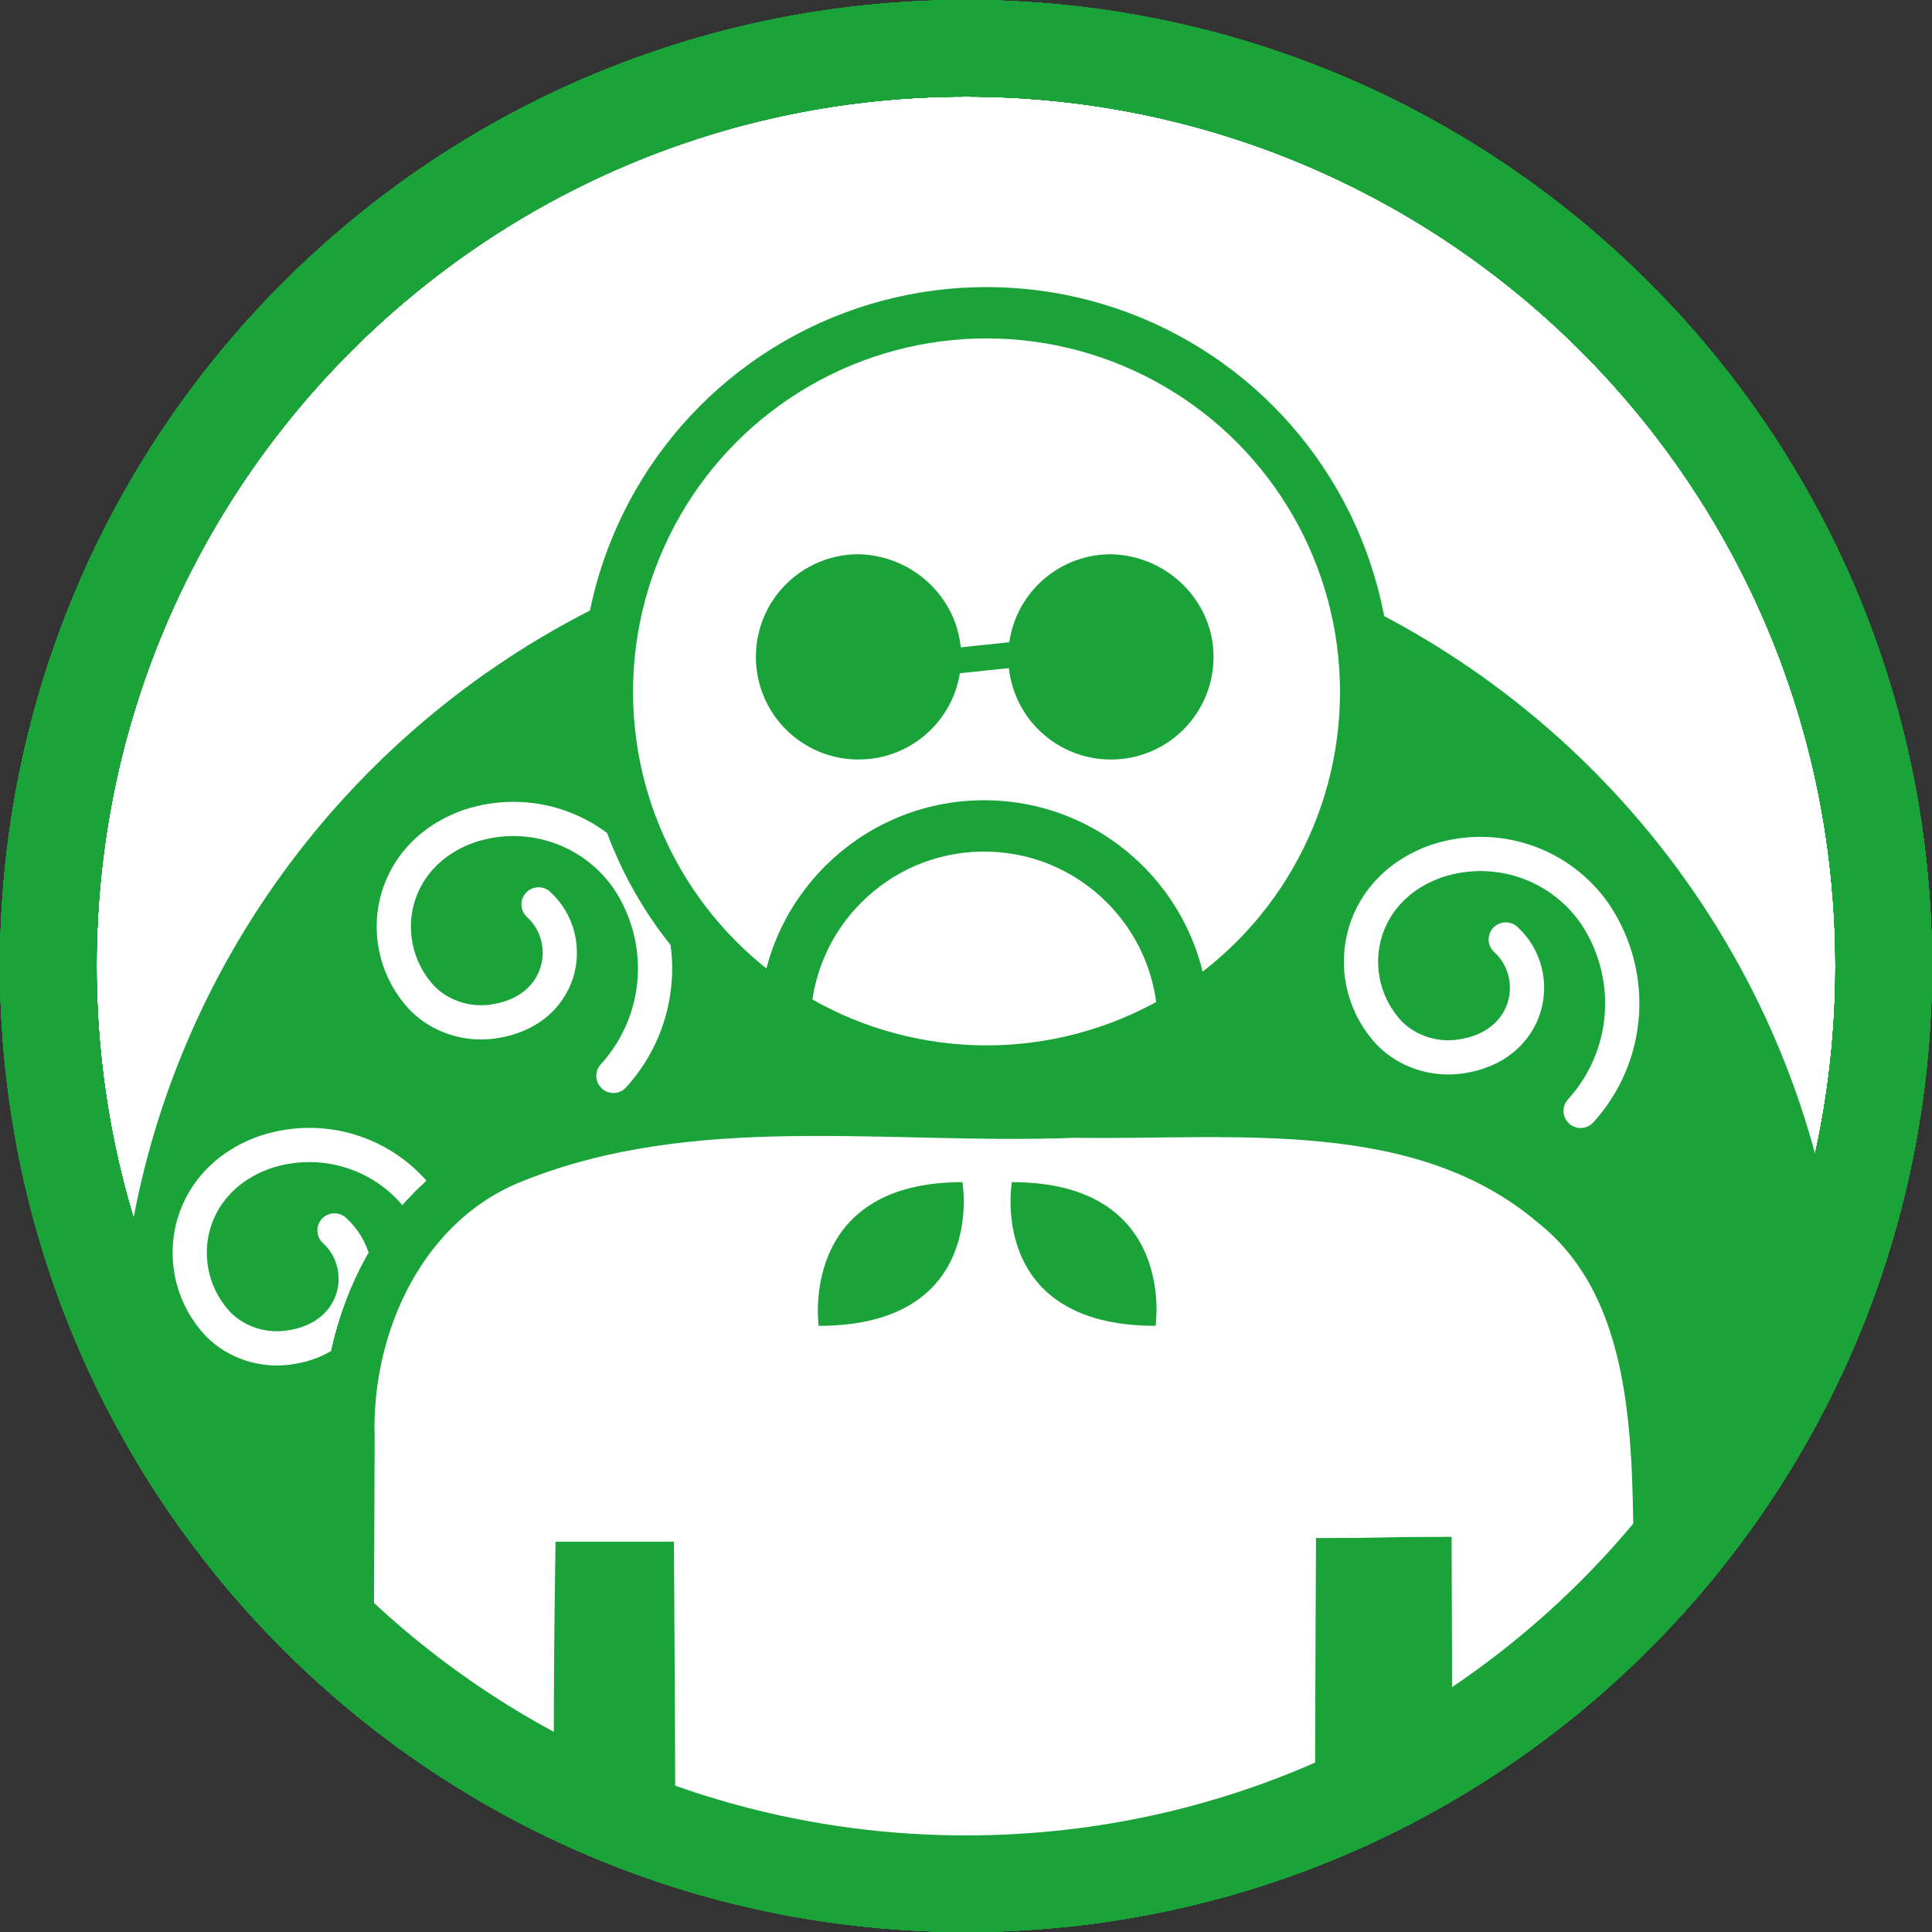 <?xml version="1.0" encoding="utf-8"?>
<!-- Generator: Adobe Illustrator 27.6.1, SVG Export Plug-In . SVG Version: 6.00 Build 0)  -->
<svg version="1.1" id="グループ_6402" xmlns="http://www.w3.org/2000/svg" xmlns:xlink="http://www.w3.org/1999/xlink" x="0px"
	 y="0px" viewBox="0 0 160 160" style="enable-background:new 0 0 160 160;" xml:space="preserve">
<rect x="0" y="0" width="160" height="160" fill="#333333" stroke="none"/>
<style type="text/css">
	.st0{clip-path:url(#SVGID_00000041998551158638595580000010735732342317403033_);}
	.st1{fill:#FFFFFF;}
	.st2{clip-path:url(#SVGID_00000179626574240076349670000000932521059173461914_);}
	.st3{fill:#19A339;}
	.st4{fill:none;stroke:#19A339;stroke-width:8;}
	.st5{fill:none;stroke:#19A339;stroke-width:4.252;stroke-miterlimit:10;}
	.st6{clip-path:url(#SVGID_00000059295598829988904020000016166653540252474046_);}
	.st7{fill:none;stroke:#FFFFFF;stroke-width:2.835;stroke-linecap:round;stroke-miterlimit:10;}
	.st8{fill:none;stroke:#19A339;stroke-width:2.126;stroke-miterlimit:10;}
	.st9{clip-path:url(#SVGID_00000111163269775626433360000012606179850647799438_);}
	.st10{clip-path:url(#SVGID_00000104667090908810276590000014013301525721217206_);}
	.st11{clip-path:url(#SVGID_00000031181467445721182130000002394136436131310754_);}
	.st12{clip-path:url(#SVGID_00000139273011837743891690000016500038120011082162_);}
	.st13{clip-path:url(#SVGID_00000057129911941666430910000009324561724364170402_);}
	.st14{clip-path:url(#SVGID_00000132067246928378020890000017632403816790498473_);}
	.st15{clip-path:url(#SVGID_00000062894222740076651930000001524676091464224692_);}
	.st16{clip-path:url(#SVGID_00000122697576987242702790000006999695197295233703_);}
	.st17{clip-path:url(#SVGID_00000018940984726794061770000010936969105416963476_);}
	.st18{clip-path:url(#SVGID_00000017505537351769135640000012514482650670329735_);}
	.st19{clip-path:url(#SVGID_00000105405081040695512420000010664917649978666626_);}
	.st20{clip-path:url(#SVGID_00000183947028931726947070000000284927635605183891_);}
	.st21{clip-path:url(#SVGID_00000125589536971400273480000006617179780072361360_);}
	.st22{clip-path:url(#SVGID_00000121967572142160269200000003539024023453064615_);}
	.st23{clip-path:url(#SVGID_00000052789456760123426100000011204560309891193005_);}
</style>
<g id="グループ_6403">
	<g>
		<defs>
			<rect id="SVGID_1_" width="160" height="323"/>
		</defs>
		<clipPath id="SVGID_00000122711160857089182230000015890909371486836365_">
			<use xlink:href="#SVGID_1_"  style="overflow:visible;"/>
		</clipPath>
		<g id="グループ_6402-2" style="clip-path:url(#SVGID_00000122711160857089182230000015890909371486836365_);">
			<path id="パス_29081" class="st1" d="M157.9,79.5c0,42.8-34.7,77.6-77.6,77.6c-42.8,0-77.6-34.7-77.6-77.6
				c0-42.8,34.7-77.6,77.6-77.6C123.2,1.9,157.9,36.7,157.9,79.5C157.9,79.5,157.9,79.5,157.9,79.5"/>
		</g>
	</g>
</g>
<g id="グループ_6405">
	<g>
		<defs>
			<path id="SVGID_00000091700000752149537750000005089336277803593858_" d="M4,80c0,42,34,76,76,76s76-34,76-76S122,4,80,4
				S4,38,4,80"/>
		</defs>
		<clipPath id="SVGID_00000113320338906148403620000001471174161868968861_">
			<use xlink:href="#SVGID_00000091700000752149537750000005089336277803593858_"  style="overflow:visible;"/>
		</clipPath>
		<g id="グループ_6404" style="clip-path:url(#SVGID_00000113320338906148403620000001471174161868968861_);">
			<path id="パス_29082" class="st3" d="M152.8,114.3c0,39.5-32,71.5-71.5,71.5c-39.5,0-71.5-32-71.5-71.5
				c0-39.5,32-71.5,71.5-71.5C120.8,42.8,152.8,74.8,152.8,114.3L152.8,114.3"/>
			<path id="パス_29083" class="st4" d="M80,4L80,4c42,0,76,34,76,76s-34,76-76,76S4,122,4,80S38,4,80,4z"/>
			<path id="パス_29084" class="st1" d="M128.7,99.6c-11-9.3-26.4-7.3-39.7-7.5c-15.5,0.6-31.6-2.2-46.4,3.7
				c-9.3,3.6-14,13.8-13.7,23.3c-0.1,25-0.2,50.1,0,75.2c-0.4,4.3,2.8,9.9,7.6,9.5c8.3,1.9,11.5-8.2,11.5-14.7
				c0.2-19.8-0.2-39.5,0.1-59.3h5.6c0.4,59.6-0.2,119.2,0.3,178.8c-0.5,12.2,14.9,15.5,23.1,8.8c2.6-6.3,3.2-13.3,3.1-20.1
				c-0.1-31.2,0-62.5-0.1-93.7H86c0.2,35.8-0.3,71.7,0.2,107.5c1.2,14.7,26.2,11.5,24.7-2.8c0.4-59.6-0.1-119.2,0.2-178.8
				c1.8,0,5.2-0.1,7-0.1c0.1,20.8-0.1,41.6,0,62.4c-0.2,6.1,4.4,13.7,11.5,12c6,0.2,7.9-7.2,7.7-12c0.2-21.4-0.1-42.8,0.1-64.2
				C137.3,117.8,137,106.2,128.7,99.6"/>
			<path id="パス_29085" class="st5" d="M128.7,99.6c-11-9.3-26.4-7.3-39.7-7.5c-15.5,0.6-31.6-2.2-46.4,3.7
				c-9.3,3.6-14,13.8-13.7,23.3c-0.1,25-0.2,50.1,0,75.2c-0.4,4.3,2.8,9.9,7.6,9.5c8.3,1.9,11.5-8.2,11.5-14.7
				c0.2-19.8-0.2-39.5,0.1-59.3h5.6c0.4,59.6-0.2,119.2,0.3,178.8c-0.5,12.2,14.9,15.5,23.1,8.8c2.6-6.3,3.2-13.3,3.1-20.1
				c-0.1-31.2,0-62.5-0.1-93.7H86c0.2,35.8-0.3,71.7,0.2,107.5c1.2,14.7,26.2,11.5,24.7-2.8c0.4-59.6-0.1-119.2,0.2-178.8
				c1.8,0,5.2-0.1,7-0.1c0.1,20.8-0.1,41.6,0,62.4c-0.2,6.1,4.4,13.7,11.5,12c6,0.2,7.9-7.2,7.7-12c0.2-21.4-0.1-42.8,0.1-64.2
				C137.3,117.8,137,106.2,128.7,99.6z"/>
		</g>
	</g>
</g>
<g id="グループ_6407">
	<g>
		<defs>
			<rect id="SVGID_00000069390283598229650260000010433718406354262445_" width="160" height="323"/>
		</defs>
		<clipPath id="SVGID_00000115489936468613718130000016347040645471001014_">
			<use xlink:href="#SVGID_00000069390283598229650260000010433718406354262445_"  style="overflow:visible;"/>
		</clipPath>
		<g id="グループ_6406" style="clip-path:url(#SVGID_00000115489936468613718130000016347040645471001014_);">
			<path id="パス_29087" class="st7" d="M50.8,89.1c4.1-4.5,4.6-11.2,1.2-16.3c-2.9-4.2-8.2-6-13.1-4.4c-6.9,2.4-8,10-3.9,14.3
				c1.5,1.5,3.7,2.2,5.8,1.9c5.9-0.8,7-6.8,3.8-9.7"/>
			<path id="パス_29088" class="st7" d="M33.9,116.1c4.1-4.5,4.6-11.2,1.2-16.3c-2.9-4.2-8.2-6-13.1-4.4c-6.9,2.4-8,10-3.9,14.3
				c1.5,1.5,3.7,2.2,5.8,1.9c5.9-0.8,7-6.8,3.8-9.7"/>
			<path id="パス_29089" class="st7" d="M130.9,92c4.1-4.5,4.6-11.2,1.2-16.3c-2.9-4.2-8.2-6-13.1-4.4c-6.9,2.4-8,10-3.9,14.3
				c1.5,1.5,3.7,2.2,5.8,1.9c5.9-0.8,7-6.8,3.8-9.7"/>
			<path id="パス_29090" class="st4" d="M80,4L80,4c42,0,76,34,76,76s-34,76-76,76S4,122,4,80S38,4,80,4z"/>
			<path id="パス_29091" class="st1" d="M50.2,57.3c0,17.4,14.1,31.4,31.4,31.4s31.4-14.1,31.4-31.4c0-17.4-14.1-31.4-31.4-31.4
				C64.3,25.9,50.2,40,50.2,57.3C50.2,57.3,50.2,57.3,50.2,57.3"/>
			<circle id="楕円形_527" class="st5" cx="81.7" cy="57.3" r="31.4"/>
			<path id="パス_29092" class="st3" d="M79.6,54.4c0,4.7-3.8,8.5-8.5,8.5c-4.7,0-8.5-3.8-8.5-8.5c0-4.7,3.8-8.5,8.5-8.5l0,0
				C75.8,46,79.6,49.8,79.6,54.4"/>
			<path id="パス_29093" class="st3" d="M100.5,54.4c0,4.7-3.8,8.5-8.5,8.5c-4.7,0-8.5-3.8-8.5-8.5c0-4.7,3.8-8.5,8.5-8.5
				C96.7,46,100.5,49.8,100.5,54.4"/>
			<line id="線_2064" class="st8" x1="73.6" y1="55.3" x2="87" y2="53.9"/>
		</g>
	</g>
</g>
<g id="グループ_6409">
	<g>
		<defs>
			<path id="SVGID_00000165197179630402285840000008538903663135785090_" d="M50.2,57.3c0,17.4,14.1,31.4,31.4,31.4
				s31.4-14.1,31.4-31.4c0-17.4-14.1-31.4-31.4-31.4C64.3,25.9,50.2,40,50.2,57.3"/>
		</defs>
		<clipPath id="SVGID_00000165227691993203588570000010414314624583509949_">
			<use xlink:href="#SVGID_00000165197179630402285840000008538903663135785090_"  style="overflow:visible;"/>
		</clipPath>
		<g id="グループ_6408" style="clip-path:url(#SVGID_00000165227691993203588570000010414314624583509949_);">
			<circle id="楕円形_528" class="st5" cx="81.5" cy="84.9" r="16.5"/>
		</g>
	</g>
</g>
<g id="グループ_6411">
	<g>
		<defs>
			<path id="SVGID_00000080895595798339451030000009380671397396493245_" d="M4,80c0,42,34,76,76,76s76-34,76-76S122,4,80,4
				S4,38,4,80"/>
		</defs>
		<clipPath id="SVGID_00000163056446345613719950000013587375815473180825_">
			<use xlink:href="#SVGID_00000080895595798339451030000009380671397396493245_"  style="overflow:visible;"/>
		</clipPath>
		<g id="グループ_6410" style="clip-path:url(#SVGID_00000163056446345613719950000013587375815473180825_);">
			<path id="パス_29095" class="st1" d="M128.7,99.6c-11-9.3-26.4-7.3-39.7-7.5c-15.5,0.6-31.6-2.2-46.4,3.7
				c-9.3,3.6-14,13.8-13.7,23.3c-0.1,25-0.2,50.1,0,75.2c-0.4,4.3,2.8,9.9,7.6,9.5c8.3,1.9,11.5-8.2,11.5-14.7
				c0.2-19.8-0.2-39.5,0.1-59.3h5.6c0.4,59.6-0.2,119.2,0.3,178.8c-0.5,12.2,14.9,15.5,23.1,8.8c2.6-6.3,3.2-13.3,3.1-20.1
				c-0.1-31.2,0-62.5-0.1-93.7H86c0.2,35.8-0.3,71.7,0.2,107.5c1.2,14.7,26.2,11.5,24.7-2.8c0.4-59.6-0.1-119.2,0.2-178.8
				c1.8,0,5.2-0.1,7-0.1c0.1,20.8-0.1,41.6,0,62.4c-0.2,6.1,4.4,13.7,11.5,12c6,0.2,7.9-7.2,7.7-12c0.2-21.4-0.1-42.8,0.1-64.2
				C137.3,117.8,137,106.2,128.7,99.6"/>
			<path id="パス_29096" class="st5" d="M128.7,99.6c-11-9.3-26.4-7.3-39.7-7.5c-15.5,0.6-31.6-2.2-46.4,3.7
				c-9.3,3.6-14,13.8-13.7,23.3c-0.1,25-0.2,50.1,0,75.2c-0.4,4.3,2.8,9.9,7.6,9.5c8.3,1.9,11.5-8.2,11.5-14.7
				c0.2-19.8-0.2-39.5,0.1-59.3h5.6c0.4,59.6-0.2,119.2,0.3,178.8c-0.5,12.2,14.9,15.5,23.1,8.8c2.6-6.3,3.2-13.3,3.1-20.1
				c-0.1-31.2,0-62.5-0.1-93.7H86c0.2,35.8-0.3,71.7,0.2,107.5c1.2,14.7,26.2,11.5,24.7-2.8c0.4-59.6-0.1-119.2,0.2-178.8
				c1.8,0,5.2-0.1,7-0.1c0.1,20.8-0.1,41.6,0,62.4c-0.2,6.1,4.4,13.7,11.5,12c6,0.2,7.9-7.2,7.7-12c0.2-21.4-0.1-42.8,0.1-64.2
				C137.3,117.8,137,106.2,128.7,99.6z"/>
		</g>
	</g>
</g>
<g id="グループ_6413">
	<g>
		<defs>
			<rect id="SVGID_00000016075688302287169100000007337755291917648785_" width="160" height="323"/>
		</defs>
		<clipPath id="SVGID_00000048467570552251476630000008864449706506863543_">
			<use xlink:href="#SVGID_00000016075688302287169100000007337755291917648785_"  style="overflow:visible;"/>
		</clipPath>
		<g id="グループ_6412" style="clip-path:url(#SVGID_00000048467570552251476630000008864449706506863543_);">
			<path id="パス_29098" class="st4" d="M80,4L80,4c42,0,76,34,76,76s-34,76-76,76S4,122,4,80S38,4,80,4z"/>
		</g>
	</g>
</g>
<g id="グループ_6415">
	<g>
		<defs>
			<path id="SVGID_00000005945115346760763290000001667085359640290976_" d="M4,80c0,42,34,76,76,76s76-34,76-76S122,4,80,4
				S4,38,4,80"/>
		</defs>
		<clipPath id="SVGID_00000091712001936560478180000017454803522011471519_">
			<use xlink:href="#SVGID_00000005945115346760763290000001667085359640290976_"  style="overflow:visible;"/>
		</clipPath>
		<g id="グループ_6414" style="clip-path:url(#SVGID_00000091712001936560478180000017454803522011471519_);">
			<path id="パス_29099" class="st1" d="M128.7,99.6c-11-9.3-26.4-7.3-39.7-7.5c-15.5,0.6-31.6-2.2-46.4,3.7
				c-9.3,3.6-14,13.8-13.7,23.3c-0.1,25-0.2,50.1,0,75.2c-0.4,4.3,2.8,9.9,7.6,9.5c8.3,1.9,11.5-8.2,11.5-14.7
				c0.2-19.8-0.2-39.5,0.1-59.3h5.6c0.4,59.6-0.2,119.2,0.3,178.8c-0.5,12.2,14.9,15.5,23.1,8.8c2.6-6.3,3.2-13.3,3.1-20.1
				c-0.1-31.2,0-62.5-0.1-93.7H86c0.2,35.8-0.3,71.7,0.2,107.5c1.2,14.7,26.2,11.5,24.7-2.8c0.4-59.6-0.1-119.2,0.2-178.8
				c1.8,0,5.2-0.1,7-0.1c0.1,20.8-0.1,41.6,0,62.4c-0.2,6.1,4.4,13.7,11.5,12c6,0.2,7.9-7.2,7.7-12c0.2-21.4-0.1-42.8,0.1-64.2
				C137.3,117.8,137,106.2,128.7,99.6"/>
			<path id="パス_29100" class="st5" d="M128.7,99.6c-11-9.3-26.4-7.3-39.7-7.5c-15.5,0.6-31.6-2.2-46.4,3.7
				c-9.3,3.6-14,13.8-13.7,23.3c-0.1,25-0.2,50.1,0,75.2c-0.4,4.3,2.8,9.9,7.6,9.5c8.3,1.9,11.5-8.2,11.5-14.7
				c0.2-19.8-0.2-39.5,0.1-59.3h5.6c0.4,59.6-0.2,119.2,0.3,178.8c-0.5,12.2,14.9,15.5,23.1,8.8c2.6-6.3,3.2-13.3,3.1-20.1
				c-0.1-31.2,0-62.5-0.1-93.7H86c0.2,35.8-0.3,71.7,0.2,107.5c1.2,14.7,26.2,11.5,24.7-2.8c0.4-59.6-0.1-119.2,0.2-178.8
				c1.8,0,5.2-0.1,7-0.1c0.1,20.8-0.1,41.6,0,62.4c-0.2,6.1,4.4,13.7,11.5,12c6,0.2,7.9-7.2,7.7-12c0.2-21.4-0.1-42.8,0.1-64.2
				C137.3,117.8,137,106.2,128.7,99.6z"/>
		</g>
	</g>
</g>
<g id="グループ_6417">
	<g>
		<defs>
			<rect id="SVGID_00000005962683034999501500000003493312573953577911_" width="160" height="323"/>
		</defs>
		<clipPath id="SVGID_00000075858436949912624560000016865139155740638848_">
			<use xlink:href="#SVGID_00000005962683034999501500000003493312573953577911_"  style="overflow:visible;"/>
		</clipPath>
		<g id="グループ_6416" style="clip-path:url(#SVGID_00000075858436949912624560000016865139155740638848_);">
			<path id="パス_29102" class="st4" d="M80,4L80,4c42,0,76,34,76,76s-34,76-76,76S4,122,4,80S38,4,80,4z"/>
		</g>
	</g>
</g>
<g id="グループ_6419">
	<g>
		<defs>
			<path id="SVGID_00000118372565602198877000000000912970602472640910_" d="M4,80c0,42,34,76,76,76s76-34,76-76S122,4,80,4
				S4,38,4,80"/>
		</defs>
		<clipPath id="SVGID_00000067217186711369439560000016841176949797861774_">
			<use xlink:href="#SVGID_00000118372565602198877000000000912970602472640910_"  style="overflow:visible;"/>
		</clipPath>
		<g id="グループ_6418" style="clip-path:url(#SVGID_00000067217186711369439560000016841176949797861774_);">
			<path id="パス_29103" class="st1" d="M128.7,99.6c-11-9.3-26.4-7.3-39.7-7.5c-15.5,0.6-31.6-2.2-46.4,3.7
				c-9.3,3.6-14,13.8-13.7,23.3c-0.1,25-0.2,50.1,0,75.2c-0.4,4.3,2.8,9.9,7.6,9.5c8.3,1.9,11.5-8.2,11.5-14.7
				c0.2-19.8-0.2-39.5,0.1-59.3h5.6c0.4,59.6-0.2,119.2,0.3,178.8c-0.5,12.2,14.9,15.5,23.1,8.8c2.6-6.3,3.2-13.3,3.1-20.1
				c-0.1-31.2,0-62.5-0.1-93.7H86c0.2,35.8-0.3,71.7,0.2,107.5c1.2,14.7,26.2,11.5,24.7-2.8c0.4-59.6-0.1-119.2,0.2-178.8
				c1.8,0,5.2-0.1,7-0.1c0.1,20.8-0.1,41.6,0,62.4c-0.2,6.1,4.4,13.7,11.5,12c6,0.2,7.9-7.2,7.7-12c0.2-21.4-0.1-42.8,0.1-64.2
				C137.3,117.8,137,106.2,128.7,99.6"/>
			<path id="パス_29104" class="st5" d="M128.7,99.6c-11-9.3-26.4-7.3-39.7-7.5c-15.5,0.6-31.6-2.2-46.4,3.7
				c-9.3,3.6-14,13.8-13.7,23.3c-0.1,25-0.2,50.1,0,75.2c-0.4,4.3,2.8,9.9,7.6,9.5c8.3,1.9,11.5-8.2,11.5-14.7
				c0.2-19.8-0.2-39.5,0.1-59.3h5.6c0.4,59.6-0.2,119.2,0.3,178.8c-0.5,12.2,14.9,15.5,23.1,8.8c2.6-6.3,3.2-13.3,3.1-20.1
				c-0.1-31.2,0-62.5-0.1-93.7H86c0.2,35.8-0.3,71.7,0.2,107.5c1.2,14.7,26.2,11.5,24.7-2.8c0.4-59.6-0.1-119.2,0.2-178.8
				c1.8,0,5.2-0.1,7-0.1c0.1,20.8-0.1,41.6,0,62.4c-0.2,6.1,4.4,13.7,11.5,12c6,0.2,7.9-7.2,7.7-12c0.2-21.4-0.1-42.8,0.1-64.2
				C137.3,117.8,137,106.2,128.7,99.6z"/>
		</g>
	</g>
</g>
<g id="グループ_6421">
	<g>
		<defs>
			<rect id="SVGID_00000058576158710427884210000003350227909908861064_" width="160" height="323"/>
		</defs>
		<clipPath id="SVGID_00000049905388936519414660000015600999678399419272_">
			<use xlink:href="#SVGID_00000058576158710427884210000003350227909908861064_"  style="overflow:visible;"/>
		</clipPath>
		<g id="グループ_6420" style="clip-path:url(#SVGID_00000049905388936519414660000015600999678399419272_);">
			<path id="パス_29106" class="st4" d="M80,4L80,4c42,0,76,34,76,76s-34,76-76,76S4,122,4,80S38,4,80,4z"/>
		</g>
	</g>
</g>
<g id="グループ_6423">
	<g>
		<defs>
			<path id="SVGID_00000043440529508642272850000006953975441165259416_" d="M4,80c0,42,34,76,76,76s76-34,76-76S122,4,80,4
				S4,38,4,80"/>
		</defs>
		<clipPath id="SVGID_00000037661114915145258320000007552214047106881178_">
			<use xlink:href="#SVGID_00000043440529508642272850000006953975441165259416_"  style="overflow:visible;"/>
		</clipPath>
		<g id="グループ_6422" style="clip-path:url(#SVGID_00000037661114915145258320000007552214047106881178_);">
			<path id="パス_29107" class="st1" d="M128.7,99.6c-11-9.3-26.4-7.3-39.7-7.5c-15.5,0.6-31.6-2.2-46.4,3.7
				c-9.3,3.6-14,13.8-13.7,23.3c-0.1,25-0.2,50.1,0,75.2c-0.4,4.3,2.8,9.9,7.6,9.5c8.3,1.9,11.5-8.2,11.5-14.7
				c0.2-19.8-0.2-39.5,0.1-59.3h5.6c0.4,59.6-0.2,119.2,0.3,178.8c-0.5,12.2,14.9,15.5,23.1,8.8c2.6-6.3,3.2-13.3,3.1-20.1
				c-0.1-31.2,0-62.5-0.1-93.7H86c0.2,35.8-0.3,71.7,0.2,107.5c1.2,14.7,26.2,11.5,24.7-2.8c0.4-59.6-0.1-119.2,0.2-178.8
				c1.8,0,5.2-0.1,7-0.1c0.1,20.8-0.1,41.6,0,62.4c-0.2,6.1,4.4,13.7,11.5,12c6,0.2,7.9-7.2,7.7-12c0.2-21.4-0.1-42.8,0.1-64.2
				C137.3,117.8,137,106.2,128.7,99.6"/>
			<path id="パス_29108" class="st5" d="M128.7,99.6c-11-9.3-26.4-7.3-39.7-7.5c-15.5,0.6-31.6-2.2-46.4,3.7
				c-9.3,3.6-14,13.8-13.7,23.3c-0.1,25-0.2,50.1,0,75.2c-0.4,4.3,2.8,9.9,7.6,9.5c8.3,1.9,11.5-8.2,11.5-14.7
				c0.2-19.8-0.2-39.5,0.1-59.3h5.6c0.4,59.6-0.2,119.2,0.3,178.8c-0.5,12.2,14.9,15.5,23.1,8.8c2.6-6.3,3.2-13.3,3.1-20.1
				c-0.1-31.2,0-62.5-0.1-93.7H86c0.2,35.8-0.3,71.7,0.2,107.5c1.2,14.7,26.2,11.5,24.7-2.8c0.4-59.6-0.1-119.2,0.2-178.8
				c1.8,0,5.2-0.1,7-0.1c0.1,20.8-0.1,41.6,0,62.4c-0.2,6.1,4.4,13.7,11.5,12c6,0.2,7.9-7.2,7.7-12c0.2-21.4-0.1-42.8,0.1-64.2
				C137.3,117.8,137,106.2,128.7,99.6z"/>
		</g>
	</g>
</g>
<g id="グループ_6425">
	<g>
		<defs>
			<rect id="SVGID_00000047024406089863524040000001623989082203259782_" width="160" height="323"/>
		</defs>
		<clipPath id="SVGID_00000118356664209024643480000002127875756199346306_">
			<use xlink:href="#SVGID_00000047024406089863524040000001623989082203259782_"  style="overflow:visible;"/>
		</clipPath>
		<g id="グループ_6424" style="clip-path:url(#SVGID_00000118356664209024643480000002127875756199346306_);">
			<path id="パス_29110" class="st4" d="M80,4L80,4c42,0,76,34,76,76s-34,76-76,76S4,122,4,80S38,4,80,4z"/>
		</g>
	</g>
</g>
<g id="グループ_6427">
	<g>
		<defs>
			<path id="SVGID_00000029041863445868502120000015800415092449661328_" d="M4,80c0,42,34,76,76,76s76-34,76-76S122,4,80,4
				S4,38,4,80"/>
		</defs>
		<clipPath id="SVGID_00000168078065113771926990000007941877775218917272_">
			<use xlink:href="#SVGID_00000029041863445868502120000015800415092449661328_"  style="overflow:visible;"/>
		</clipPath>
		<g id="グループ_6426" style="clip-path:url(#SVGID_00000168078065113771926990000007941877775218917272_);">
			<path id="パス_29111" class="st1" d="M128.7,99.6c-11-9.3-26.4-7.3-39.7-7.5c-15.5,0.6-31.6-2.2-46.4,3.7
				c-9.3,3.6-14,13.8-13.7,23.3c-0.1,25-0.2,50.1,0,75.2c-0.4,4.3,2.8,9.9,7.6,9.5c8.3,1.9,11.5-8.2,11.5-14.7
				c0.2-19.8-0.2-39.5,0.1-59.3h5.6c0.4,59.6-0.2,119.2,0.3,178.8c-0.5,12.2,14.9,15.5,23.1,8.8c2.6-6.3,3.2-13.3,3.1-20.1
				c-0.1-31.2,0-62.5-0.1-93.7H86c0.2,35.8-0.3,71.7,0.2,107.5c1.2,14.7,26.2,11.5,24.7-2.8c0.4-59.6-0.1-119.2,0.2-178.8
				c1.8,0,5.2-0.1,7-0.1c0.1,20.8-0.1,41.6,0,62.4c-0.2,6.1,4.4,13.7,11.5,12c6,0.2,7.9-7.2,7.7-12c0.2-21.4-0.1-42.8,0.1-64.2
				C137.3,117.8,137,106.2,128.7,99.6"/>
			<path id="パス_29112" class="st5" d="M128.7,99.6c-11-9.3-26.4-7.3-39.7-7.5c-15.5,0.6-31.6-2.2-46.4,3.7
				c-9.3,3.6-14,13.8-13.7,23.3c-0.1,25-0.2,50.1,0,75.2c-0.4,4.3,2.8,9.9,7.6,9.5c8.3,1.9,11.5-8.2,11.5-14.7
				c0.2-19.8-0.2-39.5,0.1-59.3h5.6c0.4,59.6-0.2,119.2,0.3,178.8c-0.5,12.2,14.9,15.5,23.1,8.8c2.6-6.3,3.2-13.3,3.1-20.1
				c-0.1-31.2,0-62.5-0.1-93.7H86c0.2,35.8-0.3,71.7,0.2,107.5c1.2,14.7,26.2,11.5,24.7-2.8c0.4-59.6-0.1-119.2,0.2-178.8
				c1.8,0,5.2-0.1,7-0.1c0.1,20.8-0.1,41.6,0,62.4c-0.2,6.1,4.4,13.7,11.5,12c6,0.2,7.9-7.2,7.7-12c0.2-21.4-0.1-42.8,0.1-64.2
				C137.3,117.8,137,106.2,128.7,99.6z"/>
		</g>
	</g>
</g>
<g id="グループ_6429">
	<g>
		<defs>
			<rect id="SVGID_00000088117791370101509290000007134361842691966884_" width="160" height="323"/>
		</defs>
		<clipPath id="SVGID_00000026151902205993314230000015745722295851137183_">
			<use xlink:href="#SVGID_00000088117791370101509290000007134361842691966884_"  style="overflow:visible;"/>
		</clipPath>
		<g id="グループ_6428" style="clip-path:url(#SVGID_00000026151902205993314230000015745722295851137183_);">
			<path id="パス_29114" class="st4" d="M80,4L80,4c42,0,76,34,76,76s-34,76-76,76S4,122,4,80S38,4,80,4z"/>
		</g>
	</g>
</g>
<g id="グループ_6431">
	<g>
		<defs>
			<path id="SVGID_00000128475590072851298690000010625870782101682328_" d="M4,80c0,42,34,76,76,76s76-34,76-76S122,4,80,4
				S4,38,4,80"/>
		</defs>
		<clipPath id="SVGID_00000107575895418351656550000012367441016293654458_">
			<use xlink:href="#SVGID_00000128475590072851298690000010625870782101682328_"  style="overflow:visible;"/>
		</clipPath>
		<g id="グループ_6430" style="clip-path:url(#SVGID_00000107575895418351656550000012367441016293654458_);">
			<path id="パス_29115" class="st1" d="M128.7,99.6c-11-9.3-26.4-7.3-39.7-7.5c-15.5,0.6-31.6-2.2-46.4,3.7
				c-9.3,3.6-14,13.8-13.7,23.3c-0.1,25-0.2,50.1,0,75.2c-0.4,4.3,2.8,9.9,7.6,9.5c8.3,1.9,11.5-8.2,11.5-14.7
				c0.2-19.8-0.2-39.5,0.1-59.3h5.6c0.4,59.6-0.2,119.2,0.3,178.8c-0.5,12.2,14.9,15.5,23.1,8.8c2.6-6.3,3.2-13.3,3.1-20.1
				c-0.1-31.2,0-62.5-0.1-93.7H86c0.2,35.8-0.3,71.7,0.2,107.5c1.2,14.7,26.2,11.5,24.7-2.8c0.4-59.6-0.1-119.2,0.2-178.8
				c1.8,0,5.2-0.1,7-0.1c0.1,20.8-0.1,41.6,0,62.4c-0.2,6.1,4.4,13.7,11.5,12c6,0.2,7.9-7.2,7.7-12c0.2-21.4-0.1-42.8,0.1-64.2
				C137.3,117.8,137,106.2,128.7,99.6"/>
			<path id="パス_29116" class="st5" d="M128.7,99.6c-11-9.3-26.4-7.3-39.7-7.5c-15.5,0.6-31.6-2.2-46.4,3.7
				c-9.3,3.6-14,13.8-13.7,23.3c-0.1,25-0.2,50.1,0,75.2c-0.4,4.3,2.8,9.9,7.6,9.5c8.3,1.9,11.5-8.2,11.5-14.7
				c0.2-19.8-0.2-39.5,0.1-59.3h5.6c0.4,59.6-0.2,119.2,0.3,178.8c-0.5,12.2,14.9,15.5,23.1,8.8c2.6-6.3,3.2-13.3,3.1-20.1
				c-0.1-31.2,0-62.5-0.1-93.7H86c0.2,35.8-0.3,71.7,0.2,107.5c1.2,14.7,26.2,11.5,24.7-2.8c0.4-59.6-0.1-119.2,0.2-178.8
				c1.8,0,5.2-0.1,7-0.1c0.1,20.8-0.1,41.6,0,62.4c-0.2,6.1,4.4,13.7,11.5,12c6,0.2,7.9-7.2,7.7-12c0.2-21.4-0.1-42.8,0.1-64.2
				C137.3,117.8,137,106.2,128.7,99.6z"/>
		</g>
	</g>
</g>
<g id="グループ_6433">
	<g>
		<defs>
			<rect id="SVGID_00000165942323980432590910000003375257736157492354_" width="160" height="323"/>
		</defs>
		<clipPath id="SVGID_00000113316781534347817560000017342985340923808901_">
			<use xlink:href="#SVGID_00000165942323980432590910000003375257736157492354_"  style="overflow:visible;"/>
		</clipPath>
		<g id="グループ_6432" style="clip-path:url(#SVGID_00000113316781534347817560000017342985340923808901_);">
			<path id="パス_29118" class="st4" d="M80,4L80,4c42,0,76,34,76,76s-34,76-76,76S4,122,4,80S38,4,80,4z"/>
		</g>
	</g>
</g>
<g id="グループ_6435">
	<g>
		<defs>
			<path id="SVGID_00000162314816918320928730000005568764654662727584_" d="M4,80c0,42,34,76,76,76s76-34,76-76S122,4,80,4
				S4,38,4,80"/>
		</defs>
		<clipPath id="SVGID_00000147904246813112483250000000202041079485252768_">
			<use xlink:href="#SVGID_00000162314816918320928730000005568764654662727584_"  style="overflow:visible;"/>
		</clipPath>
		<g id="グループ_6434" style="clip-path:url(#SVGID_00000147904246813112483250000000202041079485252768_);">
			<path id="パス_29119" class="st1" d="M128.7,99.6c-11-9.3-26.4-7.3-39.7-7.5c-15.5,0.6-31.6-2.2-46.4,3.7
				c-9.3,3.6-14,13.8-13.7,23.3c-0.1,25-0.2,50.1,0,75.2c-0.4,4.3,2.8,9.9,7.6,9.5c8.3,1.9,11.5-8.2,11.5-14.7
				c0.2-19.8-0.2-39.5,0.1-59.3h5.6c0.4,59.6-0.2,119.2,0.3,178.8c-0.5,12.2,14.9,15.5,23.1,8.8c2.6-6.3,3.2-13.3,3.1-20.1
				c-0.1-31.2,0-62.5-0.1-93.7H86c0.2,35.8-0.3,71.7,0.2,107.5c1.2,14.7,26.2,11.5,24.7-2.8c0.4-59.6-0.1-119.2,0.2-178.8
				c1.8,0,5.2-0.1,7-0.1c0.1,20.8-0.1,41.6,0,62.4c-0.2,6.1,4.4,13.7,11.5,12c6,0.2,7.9-7.2,7.7-12c0.2-21.4-0.1-42.8,0.1-64.2
				C137.3,117.8,137,106.2,128.7,99.6"/>
			<path id="パス_29120" class="st5" d="M128.7,99.6c-11-9.3-26.4-7.3-39.7-7.5c-15.5,0.6-31.6-2.2-46.4,3.7
				c-9.3,3.6-14,13.8-13.7,23.3c-0.1,25-0.2,50.1,0,75.2c-0.4,4.3,2.8,9.9,7.6,9.5c8.3,1.9,11.5-8.2,11.5-14.7
				c0.2-19.8-0.2-39.5,0.1-59.3h5.6c0.4,59.6-0.2,119.2,0.3,178.8c-0.5,12.2,14.9,15.5,23.1,8.8c2.6-6.3,3.2-13.3,3.1-20.1
				c-0.1-31.2,0-62.5-0.1-93.7H86c0.2,35.8-0.3,71.7,0.2,107.5c1.2,14.7,26.2,11.5,24.7-2.8c0.4-59.6-0.1-119.2,0.2-178.8
				c1.8,0,5.2-0.1,7-0.1c0.1,20.8-0.1,41.6,0,62.4c-0.2,6.1,4.4,13.7,11.5,12c6,0.2,7.9-7.2,7.7-12c0.2-21.4-0.1-42.8,0.1-64.2
				C137.3,117.8,137,106.2,128.7,99.6z"/>
		</g>
	</g>
</g>
<g id="グループ_6437">
	<g>
		<defs>
			<rect id="SVGID_00000032614142592845822960000006501877288608214152_" width="160" height="323"/>
		</defs>
		<clipPath id="SVGID_00000136402090677082432000000017052497344070013826_">
			<use xlink:href="#SVGID_00000032614142592845822960000006501877288608214152_"  style="overflow:visible;"/>
		</clipPath>
		<g id="グループ_6436" style="clip-path:url(#SVGID_00000136402090677082432000000017052497344070013826_);">
			<path id="パス_29122" class="st4" d="M80,4L80,4c42,0,76,34,76,76s-34,76-76,76S4,122,4,80S38,4,80,4z"/>
			<path id="パス_29123" class="st3" d="M79.7,97.9c0,0,2.1,11.9-11.9,11.9C67.8,109.8,66.1,97.9,79.7,97.9"/>
			<path id="パス_29124" class="st3" d="M83.8,97.9c0,0-2.1,11.9,11.9,11.9C95.7,109.8,97.5,97.9,83.8,97.9"/>
		</g>
	</g>
</g>
</svg>
